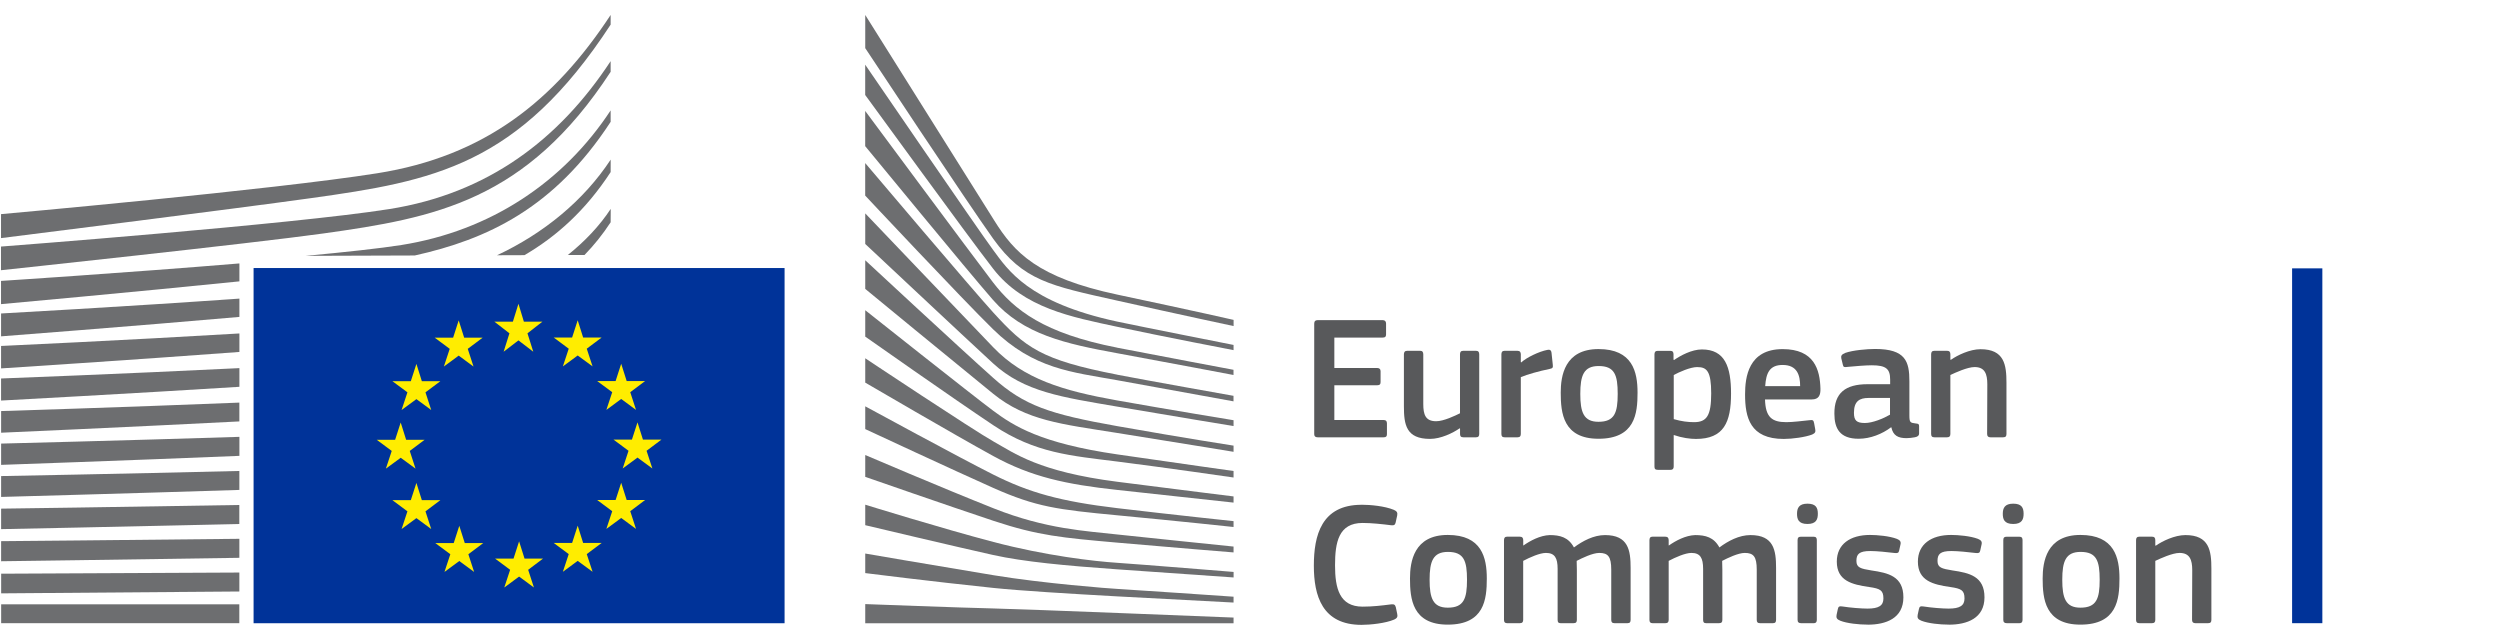 <svg width="538" height="137" viewBox="0 0 538 137" fill="none" xmlns="http://www.w3.org/2000/svg">
<path d="M168.84 57.68H168.73H54.57V134.12H168.73H168.84V57.68Z" fill="#003399"/>
<path d="M112.74 69.23H116.72L113.51 71.73L114.76 75.69L111.57 73.25L108.38 75.69L109.63 71.73L106.4 69.23H110.37L111.57 65.37L112.74 69.23Z" fill="#FFED00"/>
<path d="M112.88 120.21H116.86L113.66 122.62L114.9 126.43L111.71 124.08L108.52 126.43L109.78 122.62L106.54 120.21H110.51L111.71 116.5L112.88 120.21Z" fill="#FFED00"/>
<path d="M125.49 116.84H129.48L126.27 119.24L127.52 123.05L124.32 120.7L121.13 123.05L122.39 119.24L119.15 116.84H123.12L124.32 113.12L125.49 116.84Z" fill="#FFED00"/>
<path d="M125.49 72.63H129.48L126.27 75.04L127.52 78.85L124.32 76.5L121.13 78.85L122.39 75.04L119.15 72.63H123.12L124.32 68.92L125.49 72.63Z" fill="#FFED00"/>
<path d="M134.86 82H138.83L135.63 84.4L136.87 88.21L133.68 85.86L130.49 88.21L131.75 84.4L128.51 82H132.48L133.68 78.28L134.86 82Z" fill="#FFED00"/>
<path d="M134.86 107.6H138.83L135.63 110.01L136.87 113.82L133.68 111.47L130.49 113.82L131.75 110.01L128.51 107.6H132.48L133.68 103.89L134.86 107.6Z" fill="#FFED00"/>
<path d="M138.36 94.6H142.35L139.14 97.01L140.39 100.82L137.19 98.47L134 100.82L135.26 97.01L132.02 94.6H135.99L137.19 90.89L138.36 94.6Z" fill="#FFED00"/>
<path d="M99.89 72.67H103.86L100.66 75.07L101.9 78.88L98.71 76.53L95.52 78.88L96.78 75.07L93.55 72.67H97.51L98.71 68.95L99.89 72.67Z" fill="#FFED00"/>
<path d="M90.78 82.03H94.77L91.56 84.43L92.8 88.24L89.61 85.89L86.42 88.24L87.68 84.43L84.44 82.03H88.41L89.61 78.31L90.78 82.03Z" fill="#FFED00"/>
<path d="M87.4 94.64H91.38L88.18 97.04L89.42 100.85L86.23 98.51L83.04 100.85L84.3 97.04L81.07 94.64H85.03L86.23 90.92L87.4 94.64Z" fill="#FFED00"/>
<path d="M90.78 107.63H94.77L91.56 110.04L92.8 113.85L89.61 111.5L86.42 113.85L87.68 110.04L84.44 107.63H88.41L89.61 103.92L90.78 107.63Z" fill="#FFED00"/>
<path d="M100.02 116.87H103.99L100.79 119.27L102.03 123.08L98.84 120.73L95.65 123.08L96.91 119.27L93.68 116.87H97.64L98.84 113.15L100.02 116.87Z" fill="#FFED00"/>
<path d="M186.2 3.22C186.2 3.22 209.67 40.61 213.97 47.46C218.26 54.31 223.17 59.74 240.54 63.42C257.91 67.1 265.47 68.84 265.47 68.84V70.17C265.47 70.17 254.43 67.82 240.23 64.65C226.03 61.48 220.22 60.41 213.75 51.4C208.36 43.9 186.2 10.36 186.2 10.36V3.21V3.22Z" fill="#6D6E70"/>
<path d="M186.2 45.92C186.2 45.92 207.57 68.31 213.75 74.74C220.31 81.56 228.7 84.08 240.34 86.16C251.45 88.14 265.46 90.43 265.46 90.43V91.69C265.46 91.69 252.3 89.53 240.34 87.49C228.61 85.48 220.4 84.36 213.68 78.17C207.66 72.63 186.2 52.5 186.2 52.5V45.91V45.92Z" fill="#6D6E70"/>
<path d="M186.2 56.01C186.2 56.01 206.52 74.88 213.75 81.33C220.4 87.26 225.79 89.11 240.41 91.7C255.03 94.29 265.46 95.9 265.46 95.9V97.23C265.46 97.23 252.23 95.06 240.34 93.16C228.45 91.27 220.87 90.52 213.75 84.75C205.54 78.09 186.2 62.17 186.2 62.17V56V56.01Z" fill="#6D6E70"/>
<path d="M186.2 66.76C186.2 66.76 209.41 85.18 213.75 88.4C218.09 91.62 223.83 95.38 240.48 97.79C256.99 100.18 265.46 101.36 265.46 101.36V102.76C265.46 102.76 250.49 100.59 240.48 99.33C230.47 98.07 222.8 97.53 213.82 91.55C205.08 85.73 186.2 72.44 186.2 72.44V66.76Z" fill="#6D6E70"/>
<path d="M186.2 77.1C186.2 77.1 209.48 92.6 213.89 95.06C218.3 97.51 223.48 101.51 240.48 103.68C257.48 105.85 265.46 106.83 265.46 106.83V108.16C265.46 108.16 251.4 106.62 240.41 105.43C229.43 104.24 221.94 102.63 213.75 98.14C205.56 93.66 186.2 82.34 186.2 82.34V77.1Z" fill="#6D6E70"/>
<path d="M186.2 87.44C186.2 87.44 206.78 98.64 213.75 102.13C221.52 106.03 228.24 107.9 240.41 109.35C252.36 110.77 265.46 112.15 265.46 112.15V113.41C265.46 113.41 253.35 112.11 240.41 110.89C227.58 109.67 223.01 109.11 213.75 105C205.47 101.32 186.2 92.34 186.2 92.34V87.43V87.44Z" fill="#6D6E70"/>
<path d="M186.2 97.92C186.2 97.92 202.46 104.88 213.89 109.42C225.13 113.88 233.72 114.26 240.55 115.03C243.56 115.37 265.46 117.62 265.46 117.62V118.88C265.46 118.88 252.38 117.83 240.48 116.78C228.58 115.73 223.45 115.28 213.82 112.09C204.07 108.85 186.2 102.62 186.2 102.62V97.93V97.92Z" fill="#6D6E70"/>
<path d="M186.2 108.61C186.2 108.61 202.62 113.7 213.82 116.64C225.02 119.58 235.3 120.78 240.48 121.12C245.66 121.47 265.47 123.08 265.47 123.08V124.27C265.47 124.27 254.2 123.5 240.41 122.52C229.26 121.73 220.31 120.89 213.75 119.44C206.49 117.84 186.2 113.02 186.2 113.02V108.61Z" fill="#6D6E70"/>
<path d="M186.2 119.12C186.2 119.12 199.63 121.44 213.82 123.79C224.46 125.55 238.87 126.66 240.41 126.73C241.95 126.8 265.46 128.41 265.46 128.41V129.67C265.46 129.67 250.41 128.89 240.41 128.34C229.99 127.76 219.63 127.13 213.75 126.52C200.57 125.15 186.2 123.33 186.2 123.33V119.12Z" fill="#6D6E70"/>
<path d="M186.2 130C186.2 130 207.38 130.8 213.82 130.94C220.26 131.08 265.46 132.9 265.46 132.9V134.13H186.2V130Z" fill="#6D6E70"/>
<path d="M240.4 69.2C221.23 65.07 216.89 58.06 213.67 53.72C210.45 49.37 186.19 13.92 186.19 13.92V20.44C187.15 21.69 207.91 50.35 213.74 57.85C220.31 66.3 230.6 68.22 240.4 70.32C250.19 72.42 265.46 75.35 265.46 75.35V74.23C265.46 74.23 245.36 70.26 240.4 69.2Z" fill="#6D6E70"/>
<path d="M240.4 74.81C224.66 71.73 218.29 66.75 213.67 60.73C209.05 54.7 186.19 23.87 186.19 23.87V31.45C187.15 32.58 208.06 58.1 213.67 64.52C220.21 72.01 229.34 73.98 240.4 76.01C251.46 78.04 265.45 80.7 265.45 80.7V79.58C265.45 79.58 249.48 76.59 240.4 74.82V74.81Z" fill="#6D6E70"/>
<path d="M240.4 80.62C224.03 77.44 220.67 74.83 213.74 67.24C209.38 62.47 187.13 36.2 186.19 35.09V42.09C186.19 42.09 206.98 64.27 213.67 70.82C222.44 79.42 230.67 80.07 240.4 81.82C250.13 83.57 265.45 86.37 265.45 86.37V85.18C265.45 85.18 246.95 81.9 240.4 80.63V80.62Z" fill="#6D6E70"/>
<path d="M0.22 58.15C0.22 58.15 54.42 52.37 69.6 50.24C93.6 46.88 113.24 43.3 131.41 15.45C131.41 15.45 131.43 13.87 131.41 13.16C120.28 30.09 104.93 41.64 83.79 44.99C63.14 48.27 0.21 53.06 0.21 53.06V58.15H0.22Z" fill="#6D6E70"/>
<path d="M0.22 51.24C0.22 51.24 50.45 44.95 67 42.63C93.18 38.97 111.59 35.68 131.41 5.3C131.41 5.3 131.42 3.99 131.41 3.22C119.27 21.69 104.28 33.62 81.22 37.28C58.69 40.86 0.22 46.08 0.22 46.08V51.25V51.24Z" fill="#6D6E70"/>
<path d="M51.5 130.05H0.25V134.11H51.5V130.05Z" fill="#6D6E70"/>
<path d="M131.41 47.85C131.41 47.85 131.44 45.46 131.43 44.95C129.02 48.62 125.85 51.95 122.19 54.88H125.78C127.8 52.8 129.69 50.47 131.4 47.85H131.41Z" fill="#6D6E70"/>
<path d="M131.41 37.05C131.41 37.05 131.43 34.93 131.42 34.35C125.61 43.19 116.96 50.25 106.96 54.93L112.86 54.91C119.68 50.94 126.02 45.3 131.4 37.05H131.41Z" fill="#6D6E70"/>
<path d="M131.41 26.25C131.41 26.25 131.43 24.4 131.41 23.76C121.3 39.15 105.58 49.68 86.36 52.73C81.81 53.45 74.4 54.25 65.79 55.06L89.26 54.98C104.75 51.53 119.25 44.86 131.39 26.25H131.41Z" fill="#6D6E70"/>
<path d="M51.51 123.21C25.36 123.35 0.25 123.46 0.25 123.46V127.69C0.25 127.69 26.55 127.5 51.51 127.29V123.21Z" fill="#6D6E70"/>
<path d="M51.51 115.95C25.54 116.24 0.24 116.46 0.24 116.46V120.78C0.24 120.78 26.81 120.43 51.51 120.04V115.95Z" fill="#6D6E70"/>
<path d="M51.5 108.67C25.72 109.12 0.24 109.46 0.24 109.46V113.87C0.24 113.87 27.09 113.34 51.5 112.76V108.67Z" fill="#6D6E70"/>
<path d="M51.51 101.35C25.92 101.98 0.24 102.45 0.24 102.45V106.94C0.24 106.94 27.4 106.2 51.51 105.43V101.34V101.35Z" fill="#6D6E70"/>
<path d="M51.52 94.01C26.12 94.82 0.24 95.46 0.24 95.46V100.04C0.24 100.04 27.73 99.08 51.52 98.1V94.02V94.01Z" fill="#6D6E70"/>
<path d="M51.51 86.64C26.31 87.66 0.24 88.46 0.24 88.46V93.12C0.24 93.12 28.07 91.9 51.51 90.69V86.63V86.64Z" fill="#6D6E70"/>
<path d="M51.52 79.22C26.51 80.46 0.23 81.45 0.23 81.45V86.2C0.23 86.2 28.43 84.69 51.52 83.24V79.22Z" fill="#6D6E70"/>
<path d="M51.52 71.76C26.7 73.24 0.23 74.45 0.23 74.45V79.28C0.23 79.28 28.81 77.44 51.52 75.74V71.76Z" fill="#6D6E70"/>
<path d="M51.52 64.26C26.87 66 0.23 67.46 0.23 67.46V72.38C0.23 72.38 29.19 70.16 51.52 68.2V64.27V64.26Z" fill="#6D6E70"/>
<path d="M51.52 56.69C27.02 58.72 0.22 60.45 0.22 60.45V65.45C0.22 65.45 29.57 62.79 51.52 60.55V56.69Z" fill="#6D6E70"/>
<path d="M282.82 69.65C282.82 69.16 283.05 68.89 283.58 68.89H297.56C298.02 68.89 298.28 69.16 298.28 69.61V71.97C298.28 72.43 298.09 72.65 297.52 72.65H287.15V79.19H296.34C296.83 79.19 297.1 79.42 297.1 79.87V82.23C297.1 82.69 296.91 82.91 296.34 82.91H287.15V90.39H297.79C298.25 90.39 298.47 90.62 298.47 91.11V93.43C298.47 93.92 298.28 94.11 297.75 94.11H283.58C283.05 94.11 282.82 93.88 282.82 93.43V69.64V69.65Z" fill="#58595B"/>
<path d="M317.62 94.11H314.92C314.35 94.11 314.2 93.84 314.2 93.39V92.21L314.12 92.17C312.64 93.2 310.05 94.45 307.74 94.45C302.61 94.45 302.12 91.41 302.12 87.42V76.25C302.12 75.79 302.31 75.49 302.84 75.49H305.61C306.1 75.49 306.29 75.76 306.29 76.25V86.93C306.29 89.21 306.75 90.65 309.06 90.65C310.69 90.65 313.2 89.43 314.19 88.94V76.25C314.19 75.79 314.34 75.49 314.91 75.49H317.61C318.14 75.49 318.33 75.76 318.33 76.25V93.39C318.33 93.88 318.14 94.11 317.61 94.11H317.62Z" fill="#58595B"/>
<path d="M327.28 93.39C327.28 93.85 327.09 94.11 326.56 94.11H323.82C323.29 94.11 323.1 93.88 323.1 93.39V76.25C323.1 75.76 323.29 75.49 323.82 75.49H326.52C327.09 75.49 327.28 75.79 327.28 76.25V77.92L327.36 78C328.5 76.94 331.2 75.64 332.98 75.3C333.47 75.19 333.82 75.3 333.89 75.95L334.16 78.5C334.2 79.03 334.24 79.26 333.44 79.41C331.31 79.83 328.61 80.59 327.28 81.16V93.39Z" fill="#58595B"/>
<path d="M344 94.42C336.36 94.42 335.87 88.84 335.87 84.5C335.87 80.93 336.67 75.12 344 75.12C351.33 75.12 352.4 80.02 352.4 84.5C352.4 88.98 351.87 94.42 344 94.42ZM344.03 78.77C340.8 78.77 340.08 80.82 340.08 84.77C340.08 88.72 340.8 90.77 343.99 90.77C347.45 90.77 348.13 88.83 348.13 84.77C348.13 80.71 347.48 78.77 344.03 78.77Z" fill="#58595B"/>
<path d="M364.97 94.46C363.72 94.46 361.97 94.23 360.22 93.62L360.18 93.66V100.35C360.18 100.77 360.07 101.11 359.46 101.11H356.76C356.15 101.11 356.04 100.84 356.04 100.35V76.26C356.04 75.77 356.23 75.5 356.76 75.5H359.46C359.99 75.5 360.14 75.8 360.14 76.26V77.4L360.25 77.48C361.62 76.53 364.05 75.2 366.25 75.2C371.23 75.2 372.52 78.96 372.52 84.7C372.52 90.89 370.96 94.46 364.96 94.46H364.97ZM365.28 78.99C363.72 78.99 361.33 80.09 360.19 80.7V90.2C361.9 90.69 363.27 90.85 364.56 90.85C367.3 90.85 368.25 89.44 368.25 84.66C368.25 79.88 367.3 79 365.29 79L365.28 78.99Z" fill="#58595B"/>
<path d="M379.83 85.95C379.94 89.79 381.31 90.85 384.43 90.85C385.8 90.85 387.93 90.58 389.37 90.43C390.05 90.35 390.28 90.35 390.4 91.08L390.63 92.33C390.74 92.9 390.67 93.2 389.98 93.51C388.5 94.08 385.73 94.46 383.86 94.46C376.6 94.46 375.54 89.83 375.54 84.89C375.54 81.2 376.22 75.13 383.63 75.13C390.43 75.13 391.65 79.54 391.76 83.64C391.8 85.01 391.42 85.96 389.9 85.96H379.83V85.95ZM379.87 83.1H387.39C387.39 80.78 386.78 78.54 383.63 78.54C380.82 78.54 380.06 80.25 379.87 83.1Z" fill="#58595B"/>
<path d="M406.96 91.95C405.06 93.39 402.51 94.42 399.97 94.42C395.94 94.42 394.76 92.22 394.76 89.03C394.72 84.58 397.12 82.68 401.9 82.68H406.76V81.69C406.76 79.41 405.92 78.61 402.81 78.61C401.56 78.61 399.16 78.8 397.64 78.95C396.88 79.06 396.69 79.03 396.58 78.49L396.24 77.08C396.16 76.59 396.28 76.28 397.11 75.94C398.74 75.37 401.75 75.1 403.53 75.1C410.1 75.1 410.9 77.8 410.9 82.05V89.38C410.9 90.94 411.09 90.98 412.27 91.13C412.84 91.17 412.99 91.28 412.99 91.7V93.3C412.99 93.72 412.72 93.98 412.08 94.1C411.47 94.21 410.86 94.29 410.29 94.29C408.5 94.29 407.4 93.76 407.02 91.97L406.94 91.93L406.96 91.95ZM406.73 85.64H402.09C400.19 85.64 398.97 86.32 398.97 88.83C398.97 90.5 399.54 91.03 401.33 91.03C402.96 91.03 405.28 90.08 406.73 89.24V85.63V85.64Z" fill="#58595B"/>
<path d="M431.09 94.11H428.35C427.86 94.11 427.63 93.88 427.63 93.39L427.67 82.71C427.67 80.47 427.14 78.99 424.93 78.99C423.41 78.99 420.75 80.21 419.72 80.7V93.39C419.72 93.85 419.53 94.11 419 94.11H416.3C415.77 94.11 415.58 93.88 415.58 93.39V76.25C415.58 75.76 415.77 75.49 416.3 75.49H419C419.53 75.49 419.72 75.76 419.72 76.25V77.39C419.72 77.39 419.8 77.43 419.83 77.43C421.24 76.44 423.9 75.15 426.21 75.15C431.34 75.15 431.79 78.53 431.79 82.37V93.39C431.79 93.85 431.64 94.11 431.07 94.11H431.09Z" fill="#58595B"/>
<path d="M293.01 108.62C294.87 108.62 297.95 108.89 299.96 109.72C300.57 109.99 300.8 110.29 300.68 110.9L300.34 112.46C300.22 112.92 300.04 113.11 299.35 113.03C297.49 112.8 295.21 112.54 293.23 112.54C288.06 112.54 287.3 116.72 287.3 121.66C287.3 126.6 288.25 130.55 293.23 130.55C295.43 130.55 297.3 130.32 299.35 130.06C300.07 129.98 300.22 130.17 300.38 130.67L300.68 132.11C300.83 132.72 300.64 133.06 300.03 133.33C298.17 134.13 294.86 134.47 293 134.47C284.53 134.47 282.74 128.2 282.74 121.74C282.74 115.28 284.34 108.63 293 108.63L293.01 108.62Z" fill="#58595B"/>
<path d="M311.56 134.42C303.92 134.42 303.43 128.84 303.43 124.5C303.43 120.93 304.23 115.12 311.56 115.12C318.89 115.12 319.96 120.02 319.96 124.5C319.96 128.98 319.43 134.42 311.56 134.42ZM311.6 118.77C308.37 118.77 307.65 120.82 307.65 124.77C307.65 128.72 308.37 130.77 311.56 130.77C315.02 130.77 315.7 128.83 315.7 124.77C315.7 120.71 315.05 118.77 311.6 118.77Z" fill="#58595B"/>
<path d="M350.2 134.11H347.46C346.93 134.11 346.74 133.88 346.74 133.39V122.6C346.74 119.79 346.06 118.99 344.16 118.99C342.75 118.99 340.47 120.09 339.3 120.7C339.3 121.08 339.34 121.76 339.34 122.64V133.39C339.34 133.85 339.19 134.11 338.62 134.11H335.85C335.36 134.11 335.2 133.88 335.2 133.39V122.41C335.2 120.09 334.59 118.99 332.69 118.99C331.36 118.99 329.23 119.94 327.79 120.7V133.39C327.79 133.85 327.6 134.11 327.07 134.11H324.34C323.85 134.11 323.66 133.88 323.66 133.39V116.25C323.66 115.76 323.85 115.49 324.34 115.49H327.04C327.61 115.49 327.8 115.79 327.8 116.25V117.35L327.84 117.39C329.32 116.36 331.41 115.22 333.5 115.15C335.7 115.15 337.53 115.61 338.71 117.81C340.61 116.4 342.97 115.15 345.4 115.15C350.41 115.15 350.91 118.42 350.91 122.22V133.39C350.91 133.85 350.76 134.11 350.23 134.11H350.2Z" fill="#58595B"/>
<path d="M381.51 134.11H378.77C378.24 134.11 378.05 133.88 378.05 133.39V122.6C378.05 119.79 377.37 118.99 375.47 118.99C374.06 118.99 371.79 120.09 370.61 120.7C370.61 121.08 370.65 121.76 370.65 122.64V133.39C370.65 133.85 370.5 134.11 369.93 134.11H367.16C366.67 134.11 366.51 133.88 366.51 133.39V122.41C366.51 120.09 365.9 118.99 364 118.99C362.67 118.99 360.54 119.94 359.1 120.7V133.39C359.1 133.85 358.91 134.11 358.38 134.11H355.64C355.15 134.11 354.96 133.88 354.96 133.39V116.25C354.96 115.76 355.15 115.49 355.64 115.49H358.34C358.91 115.49 359.1 115.79 359.1 116.25V117.35L359.14 117.39C360.62 116.36 362.71 115.22 364.8 115.15C367 115.15 368.83 115.61 370.01 117.81C371.91 116.4 374.26 115.15 376.7 115.15C381.72 115.15 382.21 118.42 382.21 122.22V133.39C382.21 133.85 382.06 134.11 381.53 134.11H381.51Z" fill="#58595B"/>
<path d="M388.96 112.76C386.98 112.76 386.72 111.66 386.72 110.56C386.72 109.34 387.14 108.39 388.96 108.39C390.78 108.39 391.2 109.26 391.2 110.56C391.2 111.74 390.86 112.76 388.96 112.76ZM390.98 133.39C390.98 133.81 390.83 134.11 390.3 134.11H387.6C387.07 134.11 386.84 133.88 386.84 133.39V116.22C386.84 115.69 387.07 115.5 387.6 115.5H390.3C390.83 115.5 390.98 115.8 390.98 116.22V133.39Z" fill="#58595B"/>
<path d="M401.92 134.42C400.02 134.42 397.47 134.15 396.03 133.58C395.27 133.28 395.12 132.93 395.23 132.33L395.5 131.08C395.61 130.47 395.88 130.43 396.49 130.51C398.16 130.78 400.59 130.97 401.89 130.97C404.32 130.97 405.31 130.32 405.31 128.8C405.31 127.05 404.66 126.67 402.27 126.33C398.55 125.8 395.28 125 395.28 120.86C395.28 117.1 398.17 115.12 402.42 115.12C403.98 115.12 406.6 115.35 408.2 115.96C408.85 116.23 409.11 116.53 409 117.1L408.7 118.47C408.59 119 408.36 119.08 407.67 119C406.04 118.81 403.91 118.58 402.5 118.58C400.07 118.58 399.5 119.26 399.5 120.71C399.5 122.16 400.41 122.38 402.73 122.76C406.34 123.29 409.61 124.01 409.61 128.54C409.61 133.07 405.85 134.43 401.94 134.43L401.92 134.42Z" fill="#58595B"/>
<path d="M419.37 134.42C417.47 134.42 414.92 134.15 413.48 133.58C412.72 133.28 412.57 132.93 412.68 132.33L412.95 131.08C413.06 130.47 413.33 130.43 413.94 130.51C415.61 130.78 418.04 130.97 419.34 130.97C421.77 130.97 422.76 130.32 422.76 128.8C422.76 127.05 422.11 126.67 419.72 126.33C416 125.8 412.73 125 412.73 120.86C412.73 117.1 415.62 115.12 419.87 115.12C421.43 115.12 424.05 115.35 425.65 115.96C426.3 116.23 426.56 116.53 426.45 117.1L426.15 118.47C426.04 119 425.81 119.08 425.12 119C423.49 118.81 421.36 118.58 419.95 118.58C417.52 118.58 416.95 119.26 416.95 120.71C416.95 122.16 417.86 122.38 420.18 122.76C423.79 123.29 427.06 124.01 427.06 128.54C427.06 133.07 423.3 134.43 419.39 134.43L419.37 134.42Z" fill="#58595B"/>
<path d="M433.24 112.76C431.26 112.76 431 111.66 431 110.56C431 109.34 431.42 108.39 433.24 108.39C435.06 108.39 435.48 109.26 435.48 110.56C435.48 111.74 435.14 112.76 433.24 112.76ZM435.25 133.39C435.25 133.81 435.1 134.11 434.57 134.11H431.87C431.34 134.11 431.11 133.88 431.11 133.39V116.22C431.11 115.69 431.34 115.5 431.87 115.5H434.57C435.1 115.5 435.25 115.8 435.25 116.22V133.39Z" fill="#58595B"/>
<path d="M447.71 134.42C440.07 134.42 439.58 128.84 439.58 124.5C439.58 120.93 440.38 115.12 447.71 115.12C455.04 115.12 456.11 120.02 456.11 124.5C456.11 128.98 455.58 134.42 447.71 134.42ZM447.75 118.77C444.52 118.77 443.8 120.82 443.8 124.77C443.8 128.72 444.52 130.77 447.71 130.77C451.17 130.77 451.85 128.83 451.85 124.77C451.85 120.71 451.2 118.77 447.75 118.77Z" fill="#58595B"/>
<path d="M475.19 134.11H472.45C471.96 134.11 471.73 133.88 471.73 133.39L471.77 122.71C471.77 120.47 471.24 118.99 469.03 118.99C467.51 118.99 464.85 120.21 463.82 120.7V133.39C463.82 133.85 463.63 134.11 463.1 134.11H460.4C459.87 134.11 459.68 133.88 459.68 133.39V116.25C459.68 115.76 459.87 115.49 460.4 115.49H463.1C463.63 115.49 463.82 115.76 463.82 116.25V117.39C463.82 117.39 463.9 117.43 463.93 117.43C465.34 116.44 468 115.15 470.31 115.15C475.44 115.15 475.89 118.53 475.89 122.37V133.39C475.89 133.85 475.74 134.11 475.17 134.11H475.19Z" fill="#58595B"/>
<path d="M499.77 134.11V57.75H493.26V134.11H499.77Z" fill="#003399"/>
</svg>
